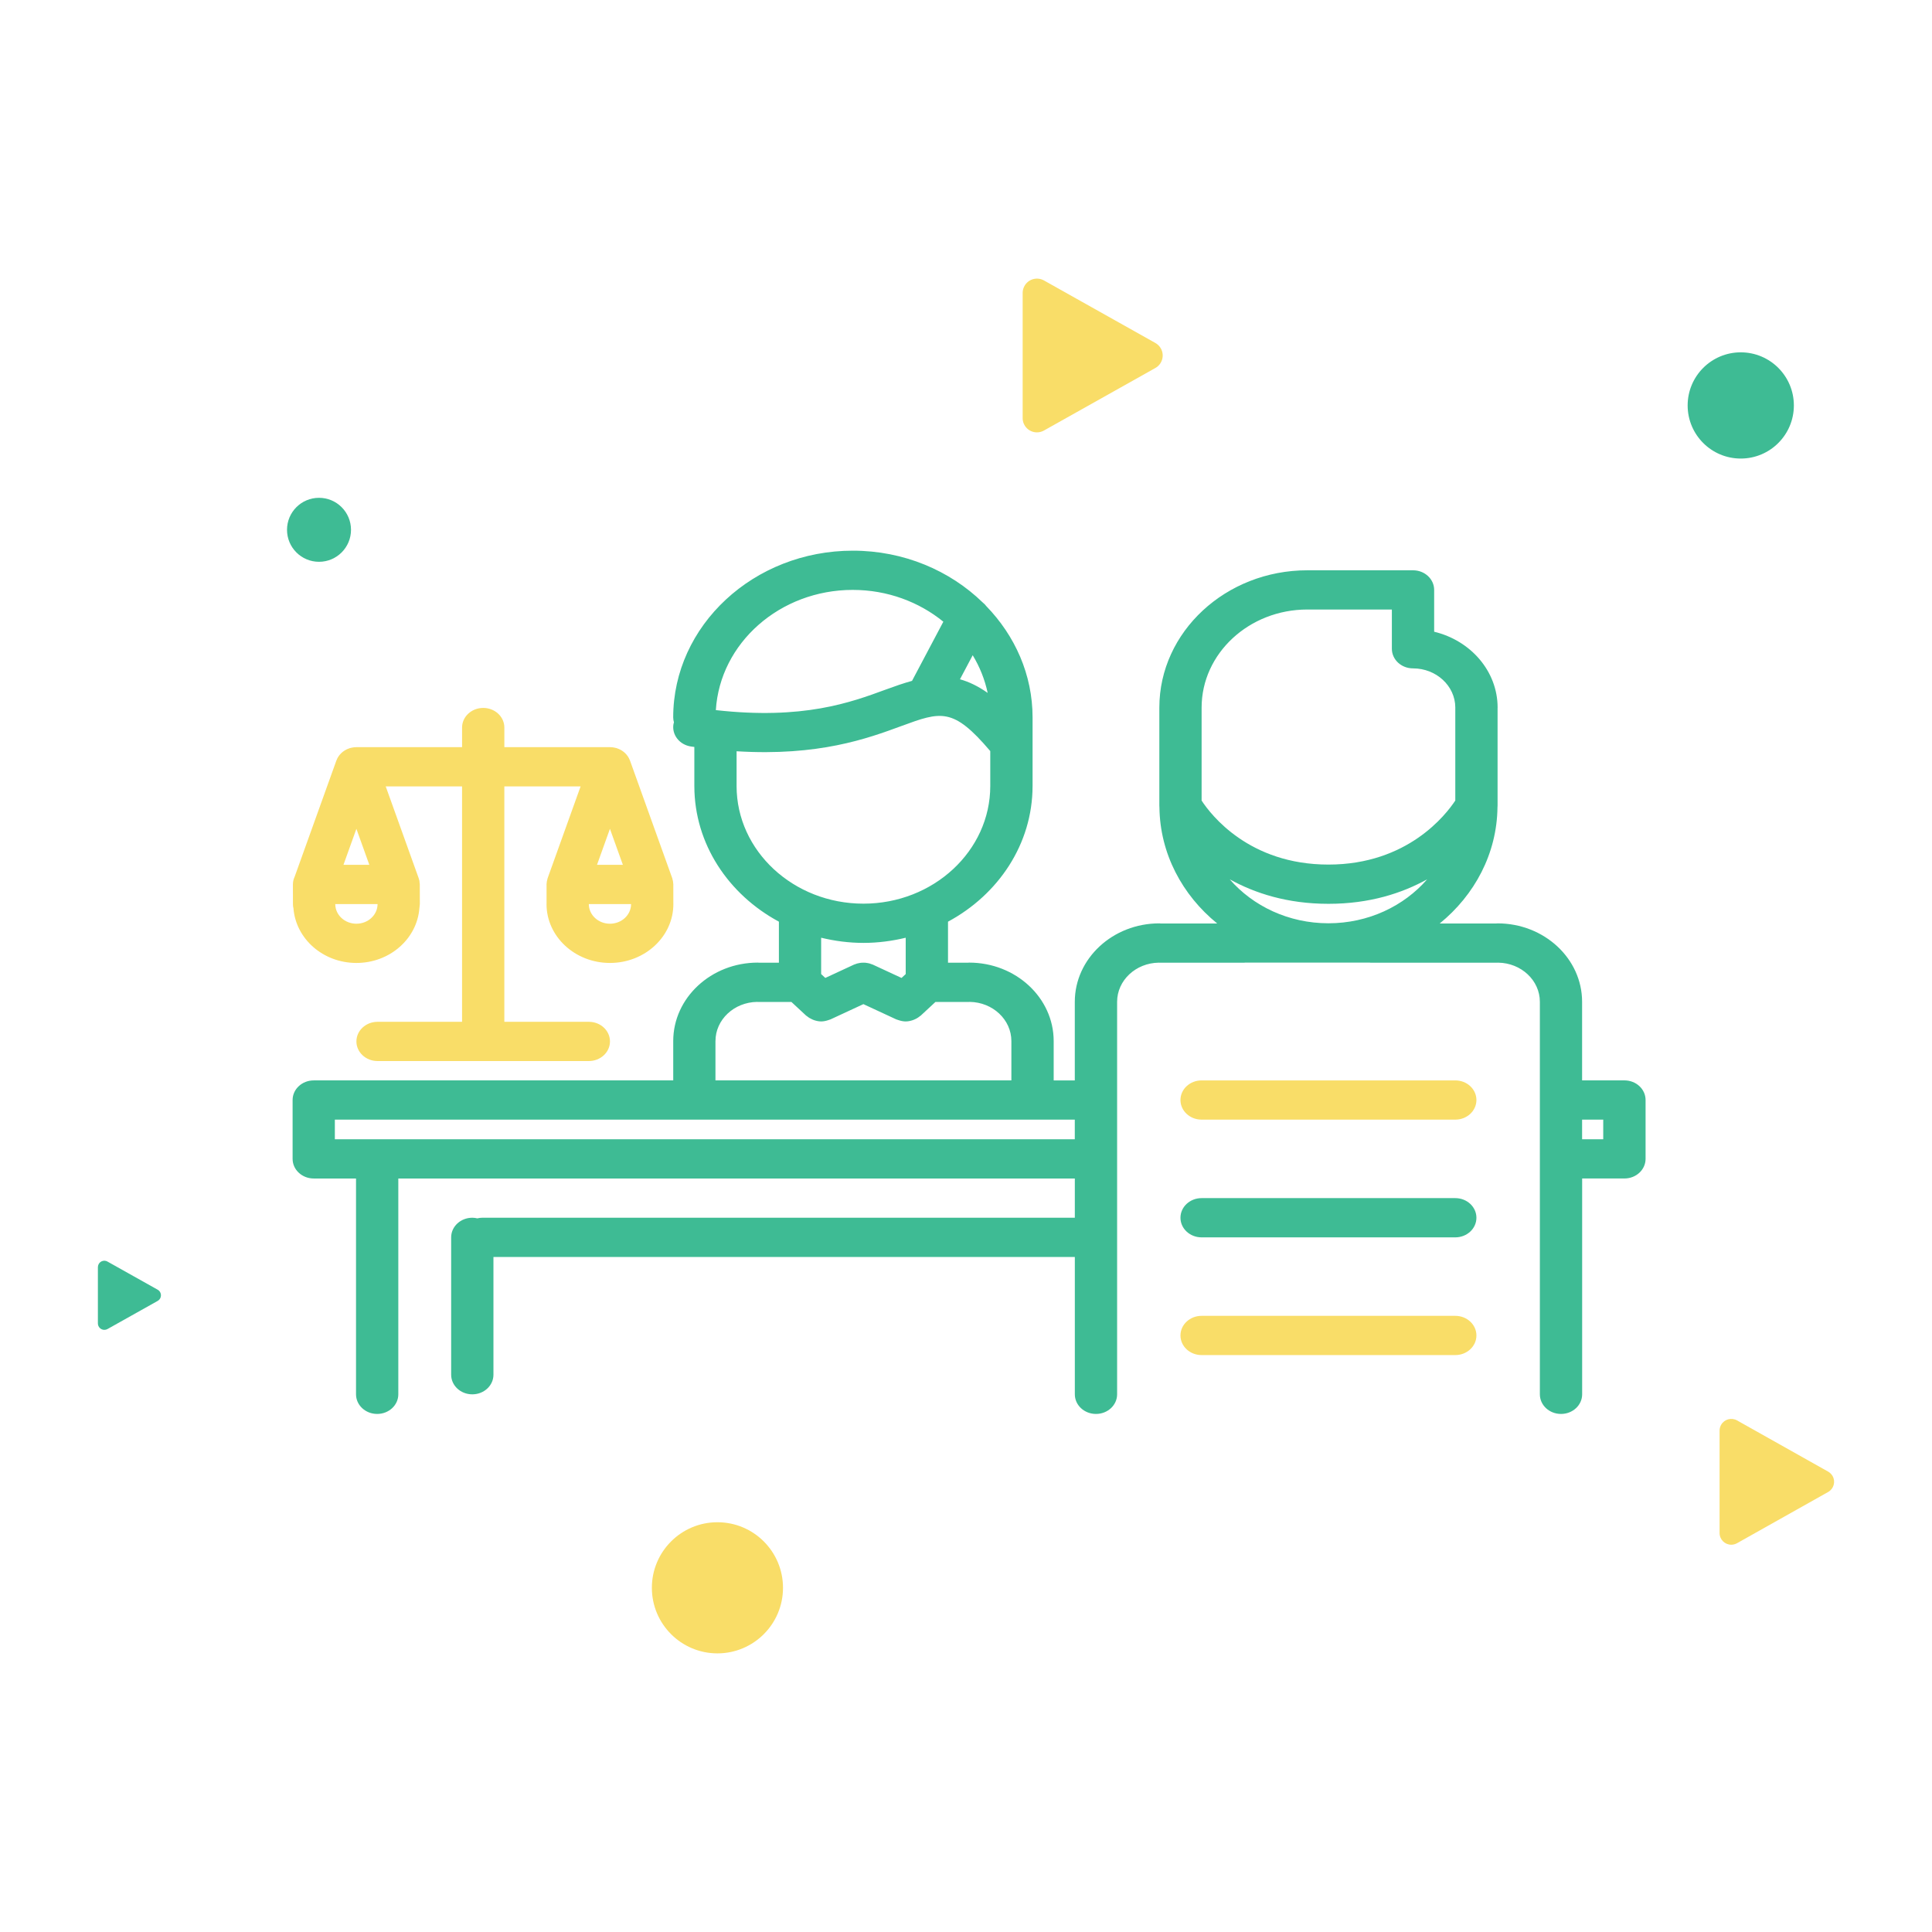 <?xml version="1.0" encoding="UTF-8"?>
<svg id="Réteg_1" data-name="Réteg 1" xmlns="http://www.w3.org/2000/svg" viewBox="0 0 300 300">
  <defs>
    <style>
      .cls-1 {
        fill: #f9dd68;
      }

      .cls-2 {
        fill: #3ebb94;
      }
    </style>
  </defs>
  <circle id="Ellipse_260" data-name="Ellipse 260" class="cls-1" cx="111.403" cy="246.554" r="10.181"/>
  <circle id="Ellipse_261" data-name="Ellipse 261" class="cls-2" cx="49.536" cy="82.268" r="4.968"/>
  <circle id="Ellipse_262" data-name="Ellipse 262" class="cls-2" cx="270.304" cy="62.957" r="8.247"/>
  <path id="Path_1387" data-name="Path 1387" class="cls-1" d="m158.797,45.483v19.433c-.003,1.225.987,2.22,2.212,2.223.386.001.766-.099,1.102-.29l17.297-9.708c1.072-.603,1.452-1.961.849-3.033-.2-.355-.493-.649-.849-.849l-17.297-9.708c-1.07-.603-2.426-.224-3.028.846-.187.331-.285.705-.286,1.086Z"/>
  <path id="Path_1388" data-name="Path 1388" class="cls-1" d="m267.015,222.202v15.86c.007,1.002.825,1.809,1.827,1.802.312-.002.619-.085.89-.24l14.133-7.944c.876-.486,1.192-1.591.706-2.467-.165-.297-.409-.541-.706-.706l-14.133-7.944c-.875-.495-1.986-.187-2.481.688-.151.267-.232.567-.236.873v.078Z"/>
  <path id="Path_1389" data-name="Path 1389" class="cls-2" d="m15.2,196.735v8.761c.001.555.451,1.005,1.006,1.004.168-0.0.334-.043.482-.124l7.796-4.37c.481-.273.65-.883.378-1.364-.089-.158-.22-.288-.378-.377l-7.796-4.37c-.481-.27-1.09-.099-1.36.382-.085.152-.13.324-.128.498v-.04Z"/>
  <path class="cls-2" d="m252.233,167.761h-6.565v-12.198c0-6.718-5.889-12.183-13.13-12.183-.067,0-.13.015-.196.018h-8.784c5.429-4.418,8.891-10.859,8.97-18.052.002-.029.003-.057.005-.086 0-.044.007-.088.007-.132,0-.005.002-.01.002-.015v-15.169c.001-.021.007-.04.007-.061,0-5.668-4.196-10.431-9.854-11.788v-6.494c0-1.685-1.467-3.047-3.283-3.047h-16.413c-12.659,0-22.962,9.556-22.977,21.301,0,.004-.001.008-.001.012v15.245c0,.005.002.01.002.015,0,.032.005.063.005.095.002.049.004.097.008.146.086,7.183,3.545,13.617,8.968,18.029h-8.784c-.066-.004-.129-.018-.196-.018-7.241,0-13.13,5.465-13.13,12.183v12.202h-3.279v-6.108c0-6.718-5.889-12.183-13.13-12.183-.067,0-.13.015-.196.018h-3.083v-6.374c7.827-4.216,13.116-12.056,13.129-21.035,0-.005.002-.01.002-.015v-10.666c0-6.643-2.734-12.69-7.183-17.279-.159-.208-.341-.4-.556-.568-5.086-4.945-12.238-8.046-20.169-8.046-15.379,0-27.895,11.613-27.895,25.893,0,.267.048.521.117.767-.024.089-.059.173-.075.266-.286,1.663.939,3.223,2.728,3.485.176.026.338.042.512.066v6.082c0,.005.002.01.002.015.012,8.98,5.302,16.819,13.129,21.035v6.374h-3.083c-.066-.004-.129-.018-.196-.018-7.241,0-13.13,5.466-13.13,12.183v6.108h-55.82c-1.815,0-3.283,1.362-3.283,3.046v9.14c0,1.685,1.467,3.047,3.283,3.047h6.565v33.512c0,1.685,1.467,3.047,3.283,3.047s3.283-1.362,3.283-3.047v-33.512h105.049v6.093h-92.025c-.262,0-.512.039-.755.096-.251-.057-.51-.096-.78-.096-1.815,0-3.283,1.362-3.283,3.047v21.329c0,1.685,1.467,3.046,3.283,3.046s3.283-1.362,3.283-3.046v-18.282h90.278v21.326c0,1.685,1.467,3.047,3.283,3.047,1.815,0,3.282-1.362,3.282-3.047v-60.946c0-3.329,2.893-6.031,6.467-6.081.033.001.064.009.098.009h13.124c.078,0,.152-.016.228-.021h19.239c.077.005.15.021.229.021h19.695c.034,0,.065-.008.098-.009,3.575.05,6.467,2.752,6.467,6.081v60.946c0,1.685,1.467,3.047,3.283,3.047s3.283-1.362,3.283-3.047v-33.515h6.565c1.815,0,3.283-1.362,3.283-3.047v-9.14c0-1.685-1.467-3.046-3.283-3.046Zm-101.193-66.018c1.088,1.798,1.884,3.765,2.324,5.851-1.497-1.056-2.914-1.729-4.301-2.115l1.978-3.736Zm-18.615-10.143c5.385,0,10.297,1.875,14.057,4.938l-4.863,9.186c-1.299.356-2.646.824-4.08,1.352-5.459,2.009-12.814,4.711-26.383,3.19.638-10.391,9.919-18.667,21.268-18.667Zm-18.048,30.45v-5.395c12.758.787,20.324-1.977,25.578-3.912,6.188-2.276,8.031-2.922,13.813,3.885v5.422c0,10.075-8.833,18.27-19.696,18.27s-19.696-8.195-19.696-18.27Zm19.696,24.363c2.271,0,4.463-.297,6.565-.802v5.643l-.648.601-4.447-2.063c-.063-.029-.129-.042-.192-.067-.115-.045-.229-.089-.349-.122-.087-.024-.174-.039-.261-.056-.124-.024-.246-.046-.373-.056-.083-.007-.164-.007-.247-.008-.132-.002-.263-.001-.396.012-.075.007-.148.021-.222.033-.137.022-.272.048-.406.086-.068.02-.132.046-.199.07-.099.035-.2.059-.296.104l-4.449,2.064-.646-.599v-5.643c2.103.505,4.295.802,6.565.802Zm-22.975,15.242c0-3.329,2.893-6.031,6.467-6.081.033.001.064.009.098.009h5.226l2.298,2.133c.032.03.076.039.109.067.251.214.531.383.834.514.095.041.184.08.281.113.35.116.713.196,1.089.197.003,0,.005.001.007.001.001,0,.001-0.0.001-0.0.001,0,.001 0.0.002 0.0.367,0,.736-.079,1.096-.199.072-.024.141-.043.212-.071.051-.021.105-.029.156-.053l5.095-2.364,5.101,2.367c.053.025.11.033.165.055.064.026.127.042.192.064.364.121.736.201,1.107.201.001,0,.001-0.0.002-0.0.001,0,.001 0.0.001 0.0.003,0,.005-.001.008-.001.376-.001.739-.081,1.089-.197.097-.032.185-.071.279-.112.307-.132.589-.302.842-.519.031-.027.072-.035.102-.063l.08-.074c.002-.002.003-.003.005-.005l2.213-2.054h5.226c.034,0,.065-.008.098-.009,3.575.05,6.467,2.752,6.467,6.081v6.108h-45.95v-6.108Zm-59.103,15.248v-3.047h114.897v3.047H51.995Zm138.949-40.368c3.89,2.155,8.93,3.809,15.335,3.809s11.445-1.654,15.335-3.809c-3.613,4.16-9.14,6.831-15.335,6.831s-11.723-2.672-15.335-6.832Zm12.053-41.889h13.13v6.093c0,1.685,1.467,3.046,3.283,3.046,3.61,0,6.545,2.713,6.568,6.059,0,.008-.002.015-.002.022v14.439c-1.415,2.156-7.379,9.946-19.696,9.946-12.315,0-18.242-7.716-19.696-9.939v-14.434c0-8.399,7.363-15.233,16.413-15.233Zm42.67,79.207h3.282v3.047h-3.282v-3.047Z"/>
  <path class="cls-1" d="m225.976,167.764h-39.391c-1.815,0-3.283,1.362-3.283,3.046,0,1.685,1.467,3.047,3.283,3.047h39.391c1.815,0,3.282-1.362,3.282-3.047,0-1.685-1.467-3.046-3.282-3.046Z"/>
  <path class="cls-2" d="m225.976,186.043h-39.391c-1.815,0-3.283,1.362-3.283,3.047,0,1.685,1.467,3.047,3.283,3.047h39.391c1.815,0,3.282-1.362,3.282-3.047,0-1.685-1.467-3.047-3.282-3.047Z"/>
  <path class="cls-1" d="m225.976,204.323h-39.391c-1.815,0-3.283,1.362-3.283,3.047,0,1.685,1.467,3.046,3.283,3.046h39.391c1.815,0,3.282-1.362,3.282-3.046,0-1.685-1.467-3.047-3.282-3.047Z"/>
  <path class="cls-1" d="m45.486,140.394c0.0.226.032.445.082.656.373,4.725,4.591,8.477,9.776,8.477,5.203,0,9.434-3.778,9.781-8.527.025-.116.028-.239.039-.359.003-.086.028-.167.028-.254,0-.001-0-.002-0-.003s0-.002 0-.003l-.007-3.05c-0-.064-.016-.123-.02-.185-.006-.095-.015-.189-.031-.284-.008-.047-.006-.096-.016-.142-.016-.071-.047-.136-.068-.206-.014-.048-.018-.096-.035-.143l-5.121-14.261h11.854v36.556h-13.121c-1.815,0-3.283,1.362-3.283,3.046,0,1.685,1.467,3.047,3.283,3.047h32.806c1.812,0,3.283-1.362,3.283-3.047,0-1.685-1.467-3.046-3.283-3.046h-13.121v-36.556h11.844l-5.121,14.261c-.017.048-.021.097-.035.145-.034.114-.064.228-.084.347-.016.095-.024.189-.031.284-.004.064-.021.125-.021.19,0,.02.006.039.006.06v2.93c-0.0.02-.006.039-.006.06,0,5.039,4.418,9.14,9.848,9.14s9.848-4.101,9.848-9.14c0-.011-.003-.02-.003-.031l-.006-2.989c0-.01.003-.02.003-.03,0-.051-.013-.099-.016-.149-.006-.117-.017-.233-.038-.35-.017-.098-.042-.192-.069-.286-.017-.06-.022-.121-.044-.181l-6.562-18.273c-.014-.039-.037-.072-.053-.11-.027-.065-.053-.13-.085-.193-.029-.06-.06-.118-.093-.176-.036-.062-.075-.122-.115-.182-.034-.05-.069-.098-.105-.146-.041-.053-.082-.104-.126-.155-.054-.061-.109-.119-.167-.176-.038-.037-.078-.072-.118-.108-.05-.044-.099-.087-.152-.128-.069-.053-.139-.103-.213-.151-.045-.03-.092-.056-.139-.083-.054-.032-.107-.064-.163-.093-.081-.042-.163-.079-.248-.114-.057-.024-.115-.042-.174-.062l-.011-.004c-.039-.013-.072-.034-.111-.046-.014-.004-.029-.005-.043-.009-.089-.026-.179-.047-.27-.066-.059-.012-.119-.02-.179-.029-.004-.001-.008-.001-.012-.002-.066-.01-.131-.026-.196-.032-.084-.008-.169-.007-.254-.009-.029-.001-.056-.008-.086-.008h-16.397v-3.043c0-1.685-1.467-3.047-3.282-3.047-1.815,0-3.283,1.362-3.283,3.047v3.043h-16.403c-.03,0-.059.007-.089.008-.084.002-.167.001-.249.009-.07.007-.14.023-.211.035-.061.01-.121.017-.181.03-.089.019-.177.038-.263.064-.017.005-.034.005-.051.011-.044.014-.082.037-.125.052-.057.02-.114.038-.169.061-.081.034-.16.068-.237.108-.065.033-.127.07-.189.107-.042.025-.084.05-.125.076-.068.044-.134.089-.198.139-.064.049-.124.1-.183.153-.035.031-.068.063-.102.096-.052.051-.104.102-.153.157-.055.062-.106.125-.156.19-.032.042-.061.086-.09.13-.035.052-.071.103-.104.158-.043.072-.081.145-.117.22-.027.056-.048.113-.071.17-.015.038-.039.07-.053.109l-6.469,18.016c-.178.376-.28.791-.279,1.229l.006,3.05Zm51.233-6.102h-4.017l2.009-5.593,2.009,5.593Zm-2.007,9.143c-1.801,0-3.261-1.349-3.279-3.016 0-.01.003-.02.003-.03v-.003h6.555v.009c0,.004.001.008.001.012-.011,1.673-1.475,3.028-3.281,3.028Zm-39.371-14.734l2.009,5.591h-4.017l2.008-5.591Zm.003,14.734c-1.812,0-3.283-1.365-3.283-3.047,0-.001-0-.002-0-.003h6.566v.003c0,1.682-1.471,3.046-3.283,3.046Z"/>
</svg>
